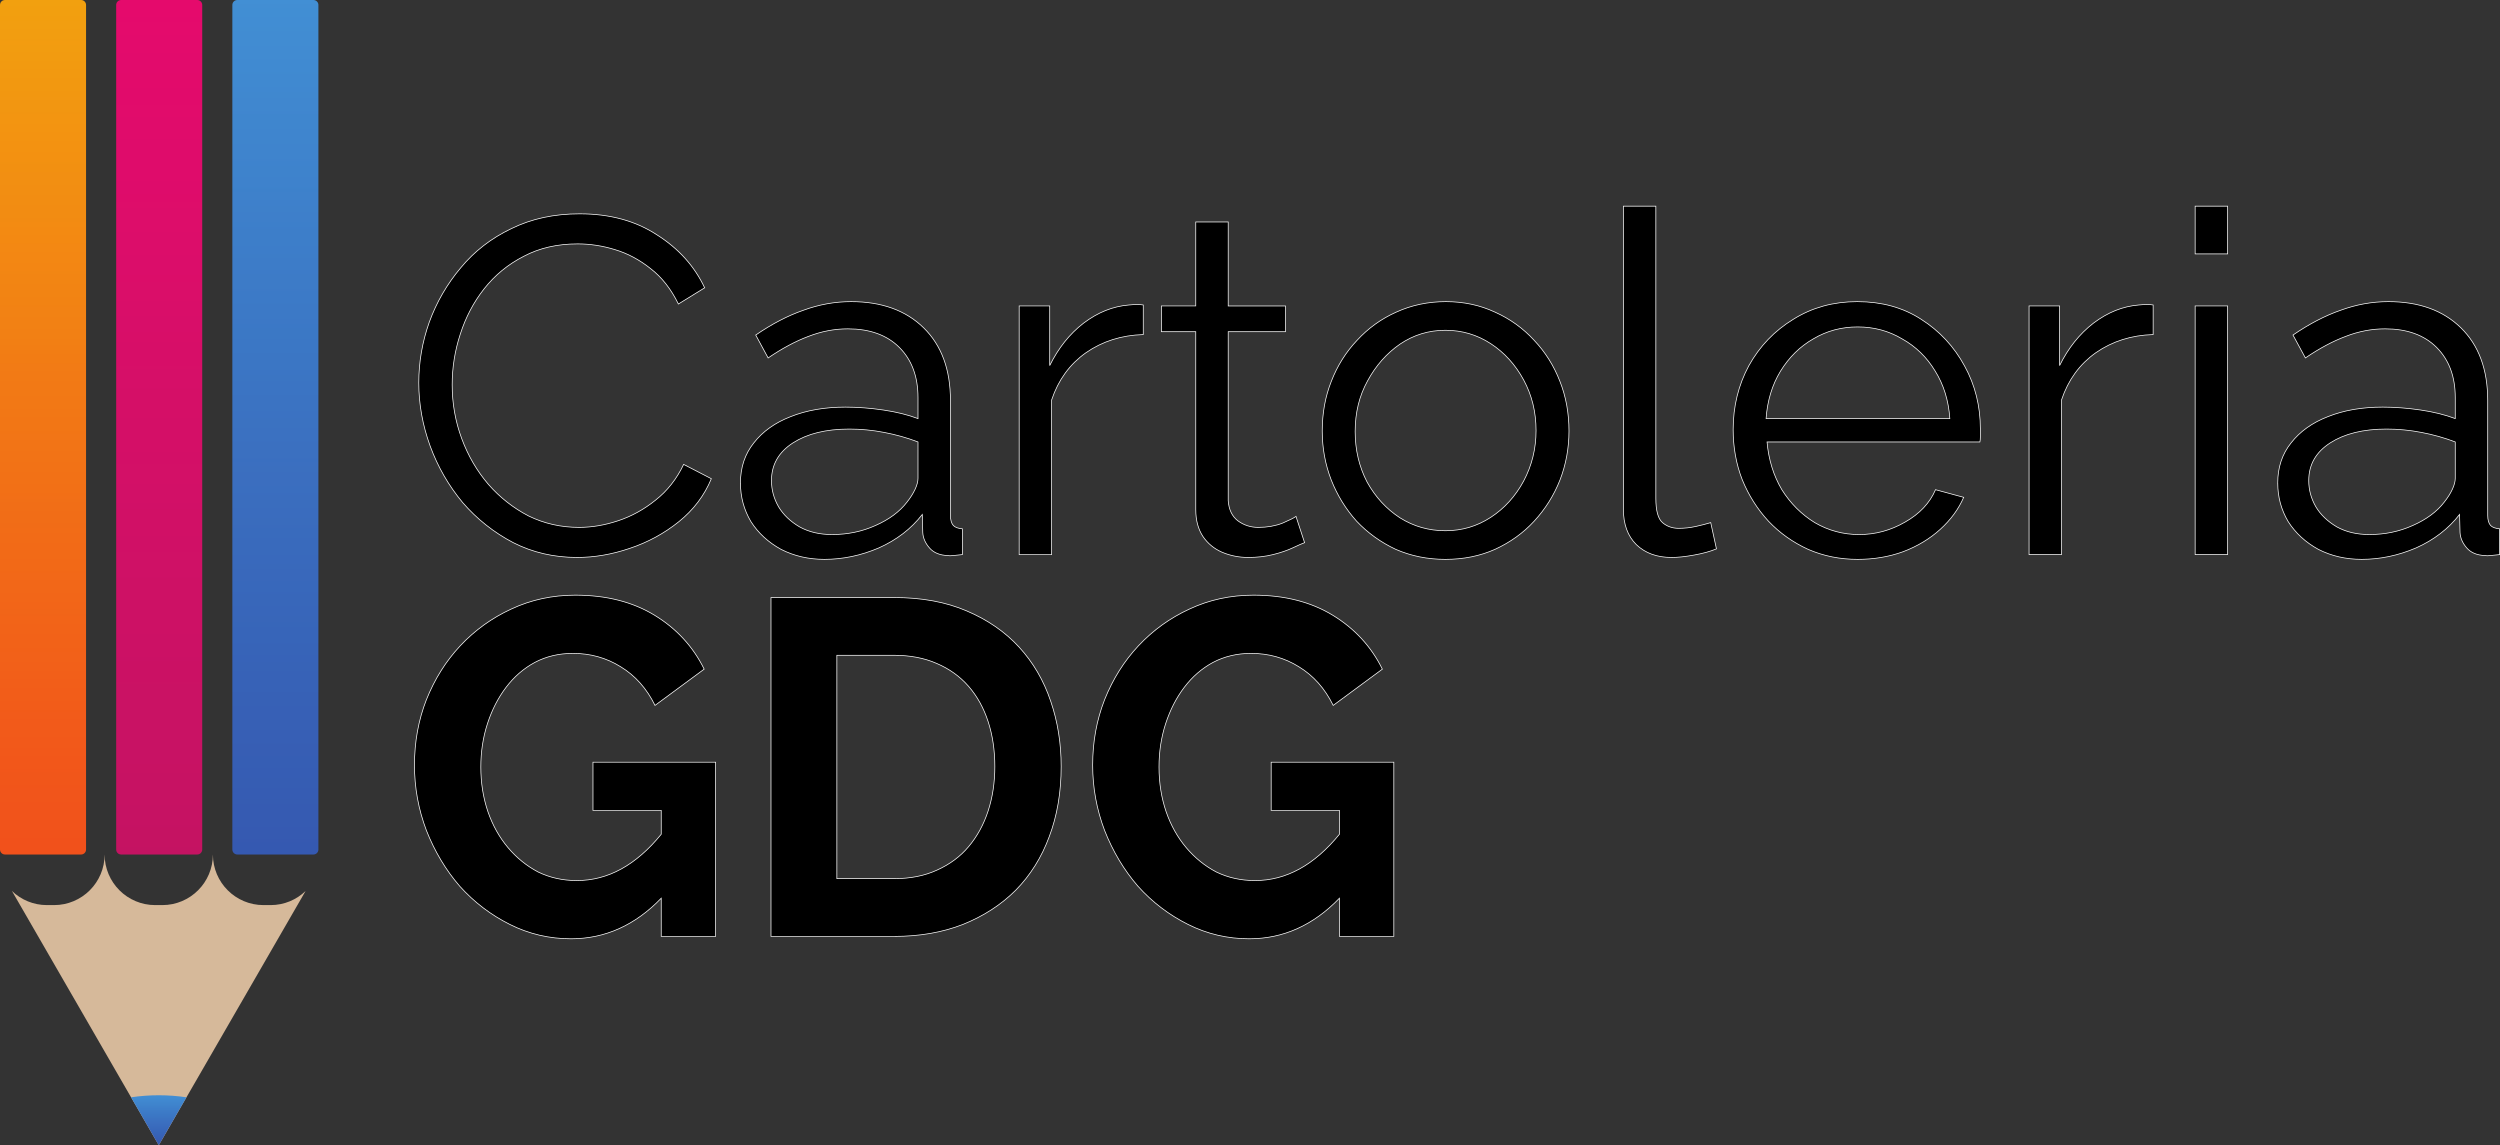 <?xml version="1.0" encoding="UTF-8" standalone="no"?>
<svg
   width="3492.129"
   height="1599.797"
   viewBox="0 0 3492.129 1599.797"
   version="1.1"
   id="svg451"
   sodipodi:docname="cartoleriagdg.svg"
   inkscape:version="1.4 (86a8ad7, 2024-10-11)"
   xmlns:inkscape="http://www.inkscape.org/namespaces/inkscape"
   xmlns:sodipodi="http://sodipodi.sourceforge.net/DTD/sodipodi-0.dtd"
   xmlns="http://www.w3.org/2000/svg"
   xmlns:svg="http://www.w3.org/2000/svg">
  <rect x="0" y="0" width="3492.129" height="1599.797" fill="#333333" stroke="none"/>
  <sodipodi:namedview
     id="namedview451"
     pagecolor="#ffffff"
     bordercolor="#000000"
     borderopacity="0.25"
     inkscape:showpageshadow="2"
     inkscape:pageopacity="0.0"
     inkscape:pagecheckerboard="0"
     inkscape:deskcolor="#d1d1d1"
     inkscape:zoom="0.1975"
     inkscape:cx="1936.7089"
     inkscape:cy="1402.5316"
     inkscape:window-width="1920"
     inkscape:window-height="992"
     inkscape:window-x="-8"
     inkscape:window-y="-8"
     inkscape:window-maximized="1"
     inkscape:current-layer="svg451" />
  <defs
     id="defs415">
    <clipPath
       id="clip-0">
      <path
         clip-rule="nonzero"
         d="m 1777,598 h 121 v 1194 h -121 z m 0,0"
         id="path1" />
    </clipPath>
    <clipPath
       id="clip-1">
      <path
         clip-rule="nonzero"
         d="m 1890.879,1791.641 h -106.309 c -3.84,0 -6.949,-3.109 -6.949,-6.949 V 604.961 c 0,-3.84 3.109,-6.949 6.949,-6.949 h 106.309 c 3.832,0 6.949,3.109 6.949,6.949 V 1784.691 c 0,3.84 -3.117,6.949 -6.949,6.949 z m 0,0"
         id="path2" />
    </clipPath>
    <clipPath
       id="clip-2">
      <path
         clip-rule="nonzero"
         d="m 1890.879,1791.641 h -106.309 c -3.84,0 -6.949,-3.109 -6.949,-6.949 V 604.961 c 0,-3.84 3.109,-6.949 6.949,-6.949 h 106.309 c 3.832,0 6.949,3.109 6.949,6.949 V 1784.691 c 0,3.84 -3.117,6.949 -6.949,6.949"
         id="path3" />
    </clipPath>
    <linearGradient
       id="linear-pattern-0"
       gradientUnits="userSpaceOnUse"
       x1="4.4400001e-16"
       y1="0"
       x2="1"
       y2="0"
       gradientTransform="matrix(0,-1193.63,1193.63,0,1837.72,1791.64)">
      <stop
         offset="0"
         stop-color="rgb(94.684%, 31.714%, 10.631%)"
         stop-opacity="1"
         id="stop3" />
      <stop
         offset="0.016"
         stop-color="rgb(94.698%, 31.876%, 10.603%)"
         stop-opacity="1"
         id="stop4" />
      <stop
         offset="0.023"
         stop-color="rgb(94.65%, 32.198%, 10.562%)"
         stop-opacity="1"
         id="stop5" />
      <stop
         offset="0.031"
         stop-color="rgb(94.528%, 32.518%, 10.535%)"
         stop-opacity="1"
         id="stop6" />
      <stop
         offset="0.039"
         stop-color="rgb(94.469%, 32.765%, 10.509%)"
         stop-opacity="1"
         id="stop7" />
      <stop
         offset="0.047"
         stop-color="rgb(94.476%, 32.933%, 10.481%)"
         stop-opacity="1"
         id="stop8" />
      <stop
         offset="0.062"
         stop-color="rgb(94.496%, 33.176%, 10.44%)"
         stop-opacity="1"
         id="stop9" />
      <stop
         offset="0.078"
         stop-color="rgb(94.522%, 33.499%, 10.387%)"
         stop-opacity="1"
         id="stop10" />
      <stop
         offset="0.094"
         stop-color="rgb(94.691%, 33.824%, 10.306%)"
         stop-opacity="1"
         id="stop11" />
      <stop
         offset="0.109"
         stop-color="rgb(94.875%, 34.149%, 10.223%)"
         stop-opacity="1"
         id="stop12" />
      <stop
         offset="0.117"
         stop-color="rgb(94.914%, 34.454%, 10.17%)"
         stop-opacity="1"
         id="stop13" />
      <stop
         offset="0.125"
         stop-color="rgb(94.94%, 34.761%, 10.118%)"
         stop-opacity="1"
         id="stop14" />
      <stop
         offset="0.133"
         stop-color="rgb(94.962%, 35.023%, 10.074%)"
         stop-opacity="1"
         id="stop15" />
      <stop
         offset="0.141"
         stop-color="rgb(94.977%, 35.207%, 10.043%)"
         stop-opacity="1"
         id="stop16" />
      <stop
         offset="0.156"
         stop-color="rgb(94.865%, 35.448%, 10.027%)"
         stop-opacity="1"
         id="stop17" />
      <stop
         offset="0.164"
         stop-color="rgb(94.734%, 35.741%, 10.007%)"
         stop-opacity="1"
         id="stop18" />
      <stop
         offset="0.172"
         stop-color="rgb(94.734%, 36.038%, 9.961%)"
         stop-opacity="1"
         id="stop19" />
      <stop
         offset="0.18"
         stop-color="rgb(94.756%, 36.31%, 9.915%)"
         stop-opacity="1"
         id="stop20" />
      <stop
         offset="0.188"
         stop-color="rgb(94.772%, 36.501%, 9.883%)"
         stop-opacity="1"
         id="stop21" />
      <stop
         offset="0.195"
         stop-color="rgb(94.789%, 36.711%, 9.848%)"
         stop-opacity="1"
         id="stop22" />
      <stop
         offset="0.203"
         stop-color="rgb(94.814%, 37.004%, 9.799%)"
         stop-opacity="1"
         id="stop23" />
      <stop
         offset="0.211"
         stop-color="rgb(94.841%, 37.328%, 9.746%)"
         stop-opacity="1"
         id="stop24" />
      <stop
         offset="0.219"
         stop-color="rgb(94.867%, 37.65%, 9.691%)"
         stop-opacity="1"
         id="stop25" />
      <stop
         offset="0.227"
         stop-color="rgb(94.89%, 37.929%, 9.645%)"
         stop-opacity="1"
         id="stop26" />
      <stop
         offset="0.234"
         stop-color="rgb(94.907%, 38.127%, 9.612%)"
         stop-opacity="1"
         id="stop27" />
      <stop
         offset="0.25"
         stop-color="rgb(94.926%, 38.37%, 9.57%)"
         stop-opacity="1"
         id="stop28" />
      <stop
         offset="0.258"
         stop-color="rgb(94.911%, 38.649%, 9.531%)"
         stop-opacity="1"
         id="stop29" />
      <stop
         offset="0.266"
         stop-color="rgb(94.818%, 38.928%, 9.506%)"
         stop-opacity="1"
         id="stop30" />
      <stop
         offset="0.273"
         stop-color="rgb(94.722%, 39.209%, 9.482%)"
         stop-opacity="1"
         id="stop31" />
      <stop
         offset="0.281"
         stop-color="rgb(94.696%, 39.412%, 9.457%)"
         stop-opacity="1"
         id="stop32" />
      <stop
         offset="0.289"
         stop-color="rgb(94.711%, 39.607%, 9.424%)"
         stop-opacity="1"
         id="stop33" />
      <stop
         offset="0.297"
         stop-color="rgb(94.734%, 39.885%, 9.378%)"
         stop-opacity="1"
         id="stop34" />
      <stop
         offset="0.305"
         stop-color="rgb(94.759%, 40.175%, 9.329%)"
         stop-opacity="1"
         id="stop35" />
      <stop
         offset="0.312"
         stop-color="rgb(94.775%, 40.385%, 9.294%)"
         stop-opacity="1"
         id="stop36" />
      <stop
         offset="0.32"
         stop-color="rgb(94.791%, 40.576%, 9.264%)"
         stop-opacity="1"
         id="stop37" />
      <stop
         offset="0.328"
         stop-color="rgb(94.814%, 40.848%, 9.218%)"
         stop-opacity="1"
         id="stop38" />
      <stop
         offset="0.336"
         stop-color="rgb(94.836%, 41.144%, 9.169%)"
         stop-opacity="1"
         id="stop39" />
      <stop
         offset="0.344"
         stop-color="rgb(94.855%, 41.359%, 9.132%)"
         stop-opacity="1"
         id="stop40" />
      <stop
         offset="0.359"
         stop-color="rgb(94.875%, 41.602%, 9.091%)"
         stop-opacity="1"
         id="stop41" />
      <stop
         offset="0.367"
         stop-color="rgb(94.875%, 41.862%, 9.053%)"
         stop-opacity="1"
         id="stop42" />
      <stop
         offset="0.375"
         stop-color="rgb(94.795%, 42.122%, 9.029%)"
         stop-opacity="1"
         id="stop43" />
      <stop
         offset="0.383"
         stop-color="rgb(94.681%, 42.416%, 9.007%)"
         stop-opacity="1"
         id="stop44" />
      <stop
         offset="0.391"
         stop-color="rgb(94.638%, 42.635%, 8.983%)"
         stop-opacity="1"
         id="stop45" />
      <stop
         offset="0.398"
         stop-color="rgb(94.652%, 42.813%, 8.954%)"
         stop-opacity="1"
         id="stop46" />
      <stop
         offset="0.406"
         stop-color="rgb(94.673%, 43.071%, 8.911%)"
         stop-opacity="1"
         id="stop47" />
      <stop
         offset="0.414"
         stop-color="rgb(94.699%, 43.393%, 8.858%)"
         stop-opacity="1"
         id="stop48" />
      <stop
         offset="0.422"
         stop-color="rgb(94.725%, 43.716%, 8.804%)"
         stop-opacity="1"
         id="stop49" />
      <stop
         offset="0.43"
         stop-color="rgb(94.749%, 44.026%, 8.752%)"
         stop-opacity="1"
         id="stop50" />
      <stop
         offset="0.438"
         stop-color="rgb(94.768%, 44.255%, 8.714%)"
         stop-opacity="1"
         id="stop51" />
      <stop
         offset="0.445"
         stop-color="rgb(94.781%, 44.426%, 8.685%)"
         stop-opacity="1"
         id="stop52" />
      <stop
         offset="0.453"
         stop-color="rgb(94.803%, 44.678%, 8.644%)"
         stop-opacity="1"
         id="stop53" />
      <stop
         offset="0.461"
         stop-color="rgb(94.827%, 44.994%, 8.592%)"
         stop-opacity="1"
         id="stop54" />
      <stop
         offset="0.469"
         stop-color="rgb(94.847%, 45.227%, 8.553%)"
         stop-opacity="1"
         id="stop55" />
      <stop
         offset="0.477"
         stop-color="rgb(94.859%, 45.393%, 8.525%)"
         stop-opacity="1"
         id="stop56" />
      <stop
         offset="0.484"
         stop-color="rgb(94.879%, 45.639%, 8.484%)"
         stop-opacity="1"
         id="stop57" />
      <stop
         offset="0.492"
         stop-color="rgb(94.905%, 45.959%, 8.432%)"
         stop-opacity="1"
         id="stop58" />
      <stop
         offset="0.5"
         stop-color="rgb(94.925%, 46.199%, 8.391%)"
         stop-opacity="1"
         id="stop59" />
      <stop
         offset="0.508"
         stop-color="rgb(94.937%, 46.361%, 8.365%)"
         stop-opacity="1"
         id="stop60" />
      <stop
         offset="0.516"
         stop-color="rgb(94.957%, 46.602%, 8.325%)"
         stop-opacity="1"
         id="stop61" />
      <stop
         offset="0.523"
         stop-color="rgb(94.983%, 46.922%, 8.272%)"
         stop-opacity="1"
         id="stop62" />
      <stop
         offset="0.531"
         stop-color="rgb(95.003%, 47.166%, 8.231%)"
         stop-opacity="1"
         id="stop63" />
      <stop
         offset="0.547"
         stop-color="rgb(95.023%, 47.412%, 8.191%)"
         stop-opacity="1"
         id="stop64" />
      <stop
         offset="0.555"
         stop-color="rgb(95.042%, 47.655%, 8.15%)"
         stop-opacity="1"
         id="stop65" />
      <stop
         offset="0.562"
         stop-color="rgb(95.061%, 47.887%, 8.112%)"
         stop-opacity="1"
         id="stop66" />
      <stop
         offset="0.57"
         stop-color="rgb(95.087%, 48.201%, 8.06%)"
         stop-opacity="1"
         id="stop67" />
      <stop
         offset="0.578"
         stop-color="rgb(95.042%, 48.517%, 8.022%)"
         stop-opacity="1"
         id="stop68" />
      <stop
         offset="0.586"
         stop-color="rgb(94.917%, 48.824%, 8.002%)"
         stop-opacity="1"
         id="stop69" />
      <stop
         offset="0.59"
         stop-color="rgb(94.853%, 49.203%, 7.959%)"
         stop-opacity="1"
         id="stop70" />
      <stop
         offset="0.594"
         stop-color="rgb(94.855%, 49.428%, 7.924%)"
         stop-opacity="1"
         id="stop71" />
      <stop
         offset="0.598"
         stop-color="rgb(94.875%, 49.669%, 7.884%)"
         stop-opacity="1"
         id="stop72" />
      <stop
         offset="0.602"
         stop-color="rgb(94.894%, 49.91%, 7.845%)"
         stop-opacity="1"
         id="stop73" />
      <stop
         offset="0.605"
         stop-color="rgb(94.908%, 50.089%, 7.816%)"
         stop-opacity="1"
         id="stop74" />
      <stop
         offset="0.609"
         stop-color="rgb(94.922%, 50.266%, 7.787%)"
         stop-opacity="1"
         id="stop75" />
      <stop
         offset="0.617"
         stop-color="rgb(94.934%, 50.427%, 7.759%)"
         stop-opacity="1"
         id="stop76" />
      <stop
         offset="0.625"
         stop-color="rgb(94.955%, 50.687%, 7.716%)"
         stop-opacity="1"
         id="stop77" />
      <stop
         offset="0.633"
         stop-color="rgb(94.969%, 50.867%, 7.687%)"
         stop-opacity="1"
         id="stop78" />
      <stop
         offset="0.641"
         stop-color="rgb(94.987%, 51.086%, 7.651%)"
         stop-opacity="1"
         id="stop79" />
      <stop
         offset="0.648"
         stop-color="rgb(95.01%, 51.387%, 7.6%)"
         stop-opacity="1"
         id="stop80" />
      <stop
         offset="0.656"
         stop-color="rgb(95.032%, 51.651%, 7.558%)"
         stop-opacity="1"
         id="stop81" />
      <stop
         offset="0.664"
         stop-color="rgb(95.047%, 51.836%, 7.527%)"
         stop-opacity="1"
         id="stop82" />
      <stop
         offset="0.672"
         stop-color="rgb(95.064%, 52.051%, 7.491%)"
         stop-opacity="1"
         id="stop83" />
      <stop
         offset="0.68"
         stop-color="rgb(95.087%, 52.345%, 7.442%)"
         stop-opacity="1"
         id="stop84" />
      <stop
         offset="0.688"
         stop-color="rgb(95.108%, 52.615%, 7.397%)"
         stop-opacity="1"
         id="stop85" />
      <stop
         offset="0.695"
         stop-color="rgb(95.123%, 52.806%, 7.367%)"
         stop-opacity="1"
         id="stop86" />
      <stop
         offset="0.703"
         stop-color="rgb(95.14%, 53.015%, 7.332%)"
         stop-opacity="1"
         id="stop87" />
      <stop
         offset="0.711"
         stop-color="rgb(95.163%, 53.305%, 7.285%)"
         stop-opacity="1"
         id="stop88" />
      <stop
         offset="0.719"
         stop-color="rgb(95.189%, 53.627%, 7.231%)"
         stop-opacity="1"
         id="stop89" />
      <stop
         offset="0.727"
         stop-color="rgb(95.215%, 53.949%, 7.178%)"
         stop-opacity="1"
         id="stop90" />
      <stop
         offset="0.734"
         stop-color="rgb(95.195%, 54.265%, 7.135%)"
         stop-opacity="1"
         id="stop91" />
      <stop
         offset="0.742"
         stop-color="rgb(95.093%, 54.57%, 7.112%)"
         stop-opacity="1"
         id="stop92" />
      <stop
         offset="0.75"
         stop-color="rgb(94.991%, 54.834%, 7.095%)"
         stop-opacity="1"
         id="stop93" />
      <stop
         offset="0.758"
         stop-color="rgb(94.965%, 55.029%, 7.072%)"
         stop-opacity="1"
         id="stop94" />
      <stop
         offset="0.766"
         stop-color="rgb(94.98%, 55.229%, 7.039%)"
         stop-opacity="1"
         id="stop95" />
      <stop
         offset="0.773"
         stop-color="rgb(95.001%, 55.507%, 6.995%)"
         stop-opacity="1"
         id="stop96" />
      <stop
         offset="0.781"
         stop-color="rgb(95.024%, 55.792%, 6.947%)"
         stop-opacity="1"
         id="stop97" />
      <stop
         offset="0.789"
         stop-color="rgb(95.039%, 55.997%, 6.914%)"
         stop-opacity="1"
         id="stop98" />
      <stop
         offset="0.797"
         stop-color="rgb(95.055%, 56.19%, 6.882%)"
         stop-opacity="1"
         id="stop99" />
      <stop
         offset="0.805"
         stop-color="rgb(95.076%, 56.464%, 6.836%)"
         stop-opacity="1"
         id="stop100" />
      <stop
         offset="0.812"
         stop-color="rgb(95.099%, 56.755%, 6.789%)"
         stop-opacity="1"
         id="stop101" />
      <stop
         offset="0.82"
         stop-color="rgb(95.116%, 56.966%, 6.754%)"
         stop-opacity="1"
         id="stop102" />
      <stop
         offset="0.828"
         stop-color="rgb(95.129%, 57.153%, 6.723%)"
         stop-opacity="1"
         id="stop103" />
      <stop
         offset="0.836"
         stop-color="rgb(95.151%, 57.422%, 6.679%)"
         stop-opacity="1"
         id="stop104" />
      <stop
         offset="0.844"
         stop-color="rgb(95.177%, 57.742%, 6.627%)"
         stop-opacity="1"
         id="stop105" />
      <stop
         offset="0.852"
         stop-color="rgb(95.201%, 58.064%, 6.573%)"
         stop-opacity="1"
         id="stop106" />
      <stop
         offset="0.859"
         stop-color="rgb(95.201%, 58.359%, 6.531%)"
         stop-opacity="1"
         id="stop107" />
      <stop
         offset="0.867"
         stop-color="rgb(95.11%, 58.56%, 6.522%)"
         stop-opacity="1"
         id="stop108" />
      <stop
         offset="0.875"
         stop-color="rgb(94.975%, 58.719%, 6.528%)"
         stop-opacity="1"
         id="stop109" />
      <stop
         offset="0.883"
         stop-color="rgb(94.931%, 58.971%, 6.5%)"
         stop-opacity="1"
         id="stop110" />
      <stop
         offset="0.891"
         stop-color="rgb(94.954%, 59.274%, 6.451%)"
         stop-opacity="1"
         id="stop111" />
      <stop
         offset="0.898"
         stop-color="rgb(94.972%, 59.497%, 6.415%)"
         stop-opacity="1"
         id="stop112" />
      <stop
         offset="0.906"
         stop-color="rgb(94.986%, 59.671%, 6.386%)"
         stop-opacity="1"
         id="stop113" />
      <stop
         offset="0.914"
         stop-color="rgb(95.004%, 59.927%, 6.345%)"
         stop-opacity="1"
         id="stop114" />
      <stop
         offset="0.922"
         stop-color="rgb(95.03%, 60.248%, 6.291%)"
         stop-opacity="1"
         id="stop115" />
      <stop
         offset="0.93"
         stop-color="rgb(95.055%, 60.568%, 6.239%)"
         stop-opacity="1"
         id="stop116" />
      <stop
         offset="0.938"
         stop-color="rgb(95.078%, 60.878%, 6.189%)"
         stop-opacity="1"
         id="stop117" />
      <stop
         offset="0.945"
         stop-color="rgb(95.096%, 61.108%, 6.151%)"
         stop-opacity="1"
         id="stop118" />
      <stop
         offset="0.953"
         stop-color="rgb(95.1%, 61.275%, 6.125%)"
         stop-opacity="1"
         id="stop119" />
      <stop
         offset="0.961"
         stop-color="rgb(95.026%, 61.508%, 6.108%)"
         stop-opacity="1"
         id="stop120" />
      <stop
         offset="0.969"
         stop-color="rgb(94.885%, 61.797%, 6.099%)"
         stop-opacity="1"
         id="stop121" />
      <stop
         offset="0.977"
         stop-color="rgb(94.821%, 62.018%, 6.081%)"
         stop-opacity="1"
         id="stop122" />
      <stop
         offset="0.984"
         stop-color="rgb(94.833%, 62.18%, 6.055%)"
         stop-opacity="1"
         id="stop123" />
      <stop
         offset="0.992"
         stop-color="rgb(94.852%, 62.422%, 6.015%)"
         stop-opacity="1"
         id="stop124" />
      <stop
         offset="1"
         stop-color="rgb(94.876%, 62.743%, 5.963%)"
         stop-opacity="1"
         id="stop125" />
    </linearGradient>
    <clipPath
       id="clip-3">
      <path
         clip-rule="nonzero"
         d="m 1939,598 h 122 v 1194 h -122 z m 0,0"
         id="path125" />
    </clipPath>
    <clipPath
       id="clip-4">
      <path
         clip-rule="nonzero"
         d="m 2053.148,1791.641 h -106.297 c -3.84,0 -6.953,-3.109 -6.953,-6.949 V 604.961 c 0,-3.84 3.113,-6.949 6.953,-6.949 h 106.297 c 3.84,0 6.953,3.109 6.953,6.949 V 1784.691 c 0,3.84 -3.113,6.949 -6.953,6.949 z m 0,0"
         id="path126" />
    </clipPath>
    <clipPath
       id="clip-5">
      <path
         clip-rule="nonzero"
         d="m 2053.148,1791.641 h -106.297 c -3.84,0 -6.953,-3.109 -6.953,-6.949 V 604.961 c 0,-3.84 3.113,-6.949 6.953,-6.949 h 106.297 c 3.84,0 6.953,3.109 6.953,6.949 V 1784.691 c 0,3.84 -3.113,6.949 -6.953,6.949"
         id="path127" />
    </clipPath>
    <linearGradient
       id="linear-pattern-1"
       gradientUnits="userSpaceOnUse"
       x1="4.4400001e-16"
       y1="0"
       x2="1"
       y2="0"
       gradientTransform="matrix(0,-1193.63,1193.63,0,2000,1791.64)">
      <stop
         offset="0"
         stop-color="rgb(76.997%, 7.343%, 38.585%)"
         stop-opacity="1"
         id="stop127" />
      <stop
         offset="0.016"
         stop-color="rgb(77.136%, 7.312%, 38.576%)"
         stop-opacity="1"
         id="stop128" />
      <stop
         offset="0.031"
         stop-color="rgb(77.414%, 7.236%, 38.631%)"
         stop-opacity="1"
         id="stop129" />
      <stop
         offset="0.047"
         stop-color="rgb(77.682%, 7.202%, 38.773%)"
         stop-opacity="1"
         id="stop130" />
      <stop
         offset="0.062"
         stop-color="rgb(77.953%, 7.187%, 38.843%)"
         stop-opacity="1"
         id="stop131" />
      <stop
         offset="0.078"
         stop-color="rgb(78.099%, 7.141%, 38.908%)"
         stop-opacity="1"
         id="stop132" />
      <stop
         offset="0.094"
         stop-color="rgb(78.236%, 7.094%, 38.976%)"
         stop-opacity="1"
         id="stop133" />
      <stop
         offset="0.125"
         stop-color="rgb(78.493%, 7.059%, 39.108%)"
         stop-opacity="1"
         id="stop134" />
      <stop
         offset="0.141"
         stop-color="rgb(78.761%, 7.025%, 39.253%)"
         stop-opacity="1"
         id="stop135" />
      <stop
         offset="0.156"
         stop-color="rgb(78.92%, 6.995%, 39.264%)"
         stop-opacity="1"
         id="stop136" />
      <stop
         offset="0.172"
         stop-color="rgb(79.059%, 6.964%, 39.255%)"
         stop-opacity="1"
         id="stop137" />
      <stop
         offset="0.188"
         stop-color="rgb(79.315%, 6.894%, 39.302%)"
         stop-opacity="1"
         id="stop138" />
      <stop
         offset="0.219"
         stop-color="rgb(79.593%, 6.818%, 39.36%)"
         stop-opacity="1"
         id="stop139" />
      <stop
         offset="0.234"
         stop-color="rgb(79.865%, 6.773%, 39.484%)"
         stop-opacity="1"
         id="stop140" />
      <stop
         offset="0.25"
         stop-color="rgb(80.136%, 6.738%, 39.63%)"
         stop-opacity="1"
         id="stop141" />
      <stop
         offset="0.281"
         stop-color="rgb(80.414%, 6.685%, 39.651%)"
         stop-opacity="1"
         id="stop142" />
      <stop
         offset="0.297"
         stop-color="rgb(80.591%, 6.633%, 39.694%)"
         stop-opacity="1"
         id="stop143" />
      <stop
         offset="0.312"
         stop-color="rgb(80.728%, 6.586%, 39.763%)"
         stop-opacity="1"
         id="stop144" />
      <stop
         offset="0.328"
         stop-color="rgb(81.059%, 6.537%, 39.824%)"
         stop-opacity="1"
         id="stop145" />
      <stop
         offset="0.344"
         stop-color="rgb(81.383%, 6.497%, 39.943%)"
         stop-opacity="1"
         id="stop146" />
      <stop
         offset="0.359"
         stop-color="rgb(81.566%, 6.453%, 40.038%)"
         stop-opacity="1"
         id="stop147" />
      <stop
         offset="0.375"
         stop-color="rgb(81.798%, 6.384%, 40.099%)"
         stop-opacity="1"
         id="stop148" />
      <stop
         offset="0.406"
         stop-color="rgb(82.076%, 6.293%, 40.205%)"
         stop-opacity="1"
         id="stop149" />
      <stop
         offset="0.422"
         stop-color="rgb(82.355%, 6.207%, 40.295%)"
         stop-opacity="1"
         id="stop150" />
      <stop
         offset="0.438"
         stop-color="rgb(82.635%, 6.126%, 40.353%)"
         stop-opacity="1"
         id="stop151" />
      <stop
         offset="0.469"
         stop-color="rgb(82.915%, 6.047%, 40.414%)"
         stop-opacity="1"
         id="stop152" />
      <stop
         offset="0.484"
         stop-color="rgb(83.119%, 5.984%, 40.477%)"
         stop-opacity="1"
         id="stop153" />
      <stop
         offset="0.5"
         stop-color="rgb(83.258%, 5.934%, 40.546%)"
         stop-opacity="1"
         id="stop154" />
      <stop
         offset="0.531"
         stop-color="rgb(83.469%, 5.879%, 40.572%)"
         stop-opacity="1"
         id="stop155" />
      <stop
         offset="0.547"
         stop-color="rgb(83.748%, 5.809%, 40.59%)"
         stop-opacity="1"
         id="stop156" />
      <stop
         offset="0.562"
         stop-color="rgb(84.03%, 5.728%, 40.651%)"
         stop-opacity="1"
         id="stop157" />
      <stop
         offset="0.578"
         stop-color="rgb(84.25%, 5.663%, 40.714%)"
         stop-opacity="1"
         id="stop158" />
      <stop
         offset="0.594"
         stop-color="rgb(84.447%, 5.609%, 40.849%)"
         stop-opacity="1"
         id="stop159" />
      <stop
         offset="0.625"
         stop-color="rgb(84.784%, 5.537%, 41.071%)"
         stop-opacity="1"
         id="stop160" />
      <stop
         offset="0.641"
         stop-color="rgb(85.147%, 5.452%, 41.226%)"
         stop-opacity="1"
         id="stop161" />
      <stop
         offset="0.656"
         stop-color="rgb(85.429%, 5.37%, 41.286%)"
         stop-opacity="1"
         id="stop162" />
      <stop
         offset="0.672"
         stop-color="rgb(85.713%, 5.289%, 41.347%)"
         stop-opacity="1"
         id="stop163" />
      <stop
         offset="0.688"
         stop-color="rgb(85.95%, 5.217%, 41.409%)"
         stop-opacity="1"
         id="stop164" />
      <stop
         offset="0.703"
         stop-color="rgb(86.089%, 5.165%, 41.481%)"
         stop-opacity="1"
         id="stop165" />
      <stop
         offset="0.719"
         stop-color="rgb(86.273%, 5.106%, 41.545%)"
         stop-opacity="1"
         id="stop166" />
      <stop
         offset="0.734"
         stop-color="rgb(86.555%, 5.023%, 41.608%)"
         stop-opacity="1"
         id="stop167" />
      <stop
         offset="0.75"
         stop-color="rgb(86.801%, 4.95%, 41.67%)"
         stop-opacity="1"
         id="stop168" />
      <stop
         offset="0.766"
         stop-color="rgb(86.94%, 4.898%, 41.74%)"
         stop-opacity="1"
         id="stop169" />
      <stop
         offset="0.781"
         stop-color="rgb(87.115%, 4.845%, 41.789%)"
         stop-opacity="1"
         id="stop170" />
      <stop
         offset="0.797"
         stop-color="rgb(87.37%, 4.784%, 41.791%)"
         stop-opacity="1"
         id="stop171" />
      <stop
         offset="0.812"
         stop-color="rgb(87.509%, 4.733%, 41.862%)"
         stop-opacity="1"
         id="stop172" />
      <stop
         offset="0.844"
         stop-color="rgb(87.675%, 4.677%, 41.928%)"
         stop-opacity="1"
         id="stop173" />
      <stop
         offset="0.859"
         stop-color="rgb(87.956%, 4.593%, 41.991%)"
         stop-opacity="1"
         id="stop174" />
      <stop
         offset="0.875"
         stop-color="rgb(88.22%, 4.518%, 42.043%)"
         stop-opacity="1"
         id="stop175" />
      <stop
         offset="0.891"
         stop-color="rgb(88.361%, 4.485%, 42.043%)"
         stop-opacity="1"
         id="stop176" />
      <stop
         offset="0.906"
         stop-color="rgb(88.503%, 4.431%, 42.114%)"
         stop-opacity="1"
         id="stop177" />
      <stop
         offset="0.922"
         stop-color="rgb(88.643%, 4.381%, 42.183%)"
         stop-opacity="1"
         id="stop178" />
      <stop
         offset="0.938"
         stop-color="rgb(88.795%, 4.326%, 42.253%)"
         stop-opacity="1"
         id="stop179" />
      <stop
         offset="0.953"
         stop-color="rgb(89.079%, 4.242%, 42.314%)"
         stop-opacity="1"
         id="stop180" />
      <stop
         offset="0.969"
         stop-color="rgb(89.362%, 4.158%, 42.378%)"
         stop-opacity="1"
         id="stop181" />
      <stop
         offset="0.984"
         stop-color="rgb(89.642%, 4.076%, 42.438%)"
         stop-opacity="1"
         id="stop182" />
      <stop
         offset="1"
         stop-color="rgb(89.781%, 4.024%, 42.511%)"
         stop-opacity="1"
         id="stop183" />
    </linearGradient>
    <clipPath
       id="clip-6">
      <path
         clip-rule="nonzero"
         d="m 2102,598 h 121 v 1194 h -121 z m 0,0"
         id="path183" />
    </clipPath>
    <clipPath
       id="clip-7">
      <path
         clip-rule="nonzero"
         d="m 2215.43,1791.641 h -106.309 c -3.832,0 -6.949,-3.109 -6.949,-6.949 V 604.961 c 0,-3.84 3.117,-6.949 6.949,-6.949 h 106.309 c 3.84,0 6.949,3.109 6.949,6.949 V 1784.691 c 0,3.84 -3.109,6.949 -6.949,6.949 z m 0,0"
         id="path184" />
    </clipPath>
    <clipPath
       id="clip-8">
      <path
         clip-rule="nonzero"
         d="m 2215.43,1791.641 h -106.309 c -3.832,0 -6.949,-3.109 -6.949,-6.949 V 604.961 c 0,-3.84 3.117,-6.949 6.949,-6.949 h 106.309 c 3.84,0 6.949,3.109 6.949,6.949 V 1784.691 c 0,3.84 -3.109,6.949 -6.949,6.949"
         id="path185" />
    </clipPath>
    <linearGradient
       id="linear-pattern-2"
       gradientUnits="userSpaceOnUse"
       x1="4.4400001e-16"
       y1="0"
       x2="1"
       y2="0"
       gradientTransform="matrix(0,-1193.63,1193.63,0,2162.28,1791.64)">
      <stop
         offset="0"
         stop-color="rgb(20.876%, 34.993%, 69.319%)"
         stop-opacity="1"
         id="stop185" />
      <stop
         offset="0.016"
         stop-color="rgb(21.007%, 35.094%, 69.392%)"
         stop-opacity="1"
         id="stop186" />
      <stop
         offset="0.023"
         stop-color="rgb(21.111%, 35.297%, 69.536%)"
         stop-opacity="1"
         id="stop187" />
      <stop
         offset="0.031"
         stop-color="rgb(21.054%, 35.504%, 69.679%)"
         stop-opacity="1"
         id="stop188" />
      <stop
         offset="0.039"
         stop-color="rgb(21.01%, 35.664%, 69.789%)"
         stop-opacity="1"
         id="stop189" />
      <stop
         offset="0.047"
         stop-color="rgb(20.979%, 35.773%, 69.864%)"
         stop-opacity="1"
         id="stop190" />
      <stop
         offset="0.062"
         stop-color="rgb(21.089%, 35.927%, 69.974%)"
         stop-opacity="1"
         id="stop191" />
      <stop
         offset="0.07"
         stop-color="rgb(21.196%, 36.128%, 70.116%)"
         stop-opacity="1"
         id="stop192" />
      <stop
         offset="0.078"
         stop-color="rgb(21.149%, 36.331%, 70.256%)"
         stop-opacity="1"
         id="stop193" />
      <stop
         offset="0.086"
         stop-color="rgb(21.17%, 36.496%, 70.37%)"
         stop-opacity="1"
         id="stop194" />
      <stop
         offset="0.094"
         stop-color="rgb(21.289%, 36.609%, 70.45%)"
         stop-opacity="1"
         id="stop195" />
      <stop
         offset="0.109"
         stop-color="rgb(21.341%, 36.766%, 70.56%)"
         stop-opacity="1"
         id="stop196" />
      <stop
         offset="0.125"
         stop-color="rgb(21.442%, 36.977%, 70.706%)"
         stop-opacity="1"
         id="stop197" />
      <stop
         offset="0.133"
         stop-color="rgb(21.552%, 37.175%, 70.844%)"
         stop-opacity="1"
         id="stop198" />
      <stop
         offset="0.141"
         stop-color="rgb(21.518%, 37.373%, 70.979%)"
         stop-opacity="1"
         id="stop199" />
      <stop
         offset="0.148"
         stop-color="rgb(21.529%, 37.546%, 71.098%)"
         stop-opacity="1"
         id="stop200" />
      <stop
         offset="0.156"
         stop-color="rgb(21.635%, 37.668%, 71.182%)"
         stop-opacity="1"
         id="stop201" />
      <stop
         offset="0.172"
         stop-color="rgb(21.7%, 37.828%, 71.292%)"
         stop-opacity="1"
         id="stop202" />
      <stop
         offset="0.18"
         stop-color="rgb(21.674%, 38.022%, 71.425%)"
         stop-opacity="1"
         id="stop203" />
      <stop
         offset="0.188"
         stop-color="rgb(21.62%, 38.217%, 71.558%)"
         stop-opacity="1"
         id="stop204" />
      <stop
         offset="0.195"
         stop-color="rgb(21.573%, 38.396%, 71.68%)"
         stop-opacity="1"
         id="stop205" />
      <stop
         offset="0.203"
         stop-color="rgb(21.538%, 38.522%, 71.767%)"
         stop-opacity="1"
         id="stop206" />
      <stop
         offset="0.219"
         stop-color="rgb(21.625%, 38.684%, 71.877%)"
         stop-opacity="1"
         id="stop207" />
      <stop
         offset="0.227"
         stop-color="rgb(21.741%, 38.875%, 72.008%)"
         stop-opacity="1"
         id="stop208" />
      <stop
         offset="0.234"
         stop-color="rgb(21.725%, 39.066%, 72.137%)"
         stop-opacity="1"
         id="stop209" />
      <stop
         offset="0.242"
         stop-color="rgb(21.669%, 39.279%, 72.282%)"
         stop-opacity="1"
         id="stop210" />
      <stop
         offset="0.25"
         stop-color="rgb(21.613%, 39.493%, 72.427%)"
         stop-opacity="1"
         id="stop211" />
      <stop
         offset="0.258"
         stop-color="rgb(21.602%, 39.68%, 72.556%)"
         stop-opacity="1"
         id="stop212" />
      <stop
         offset="0.266"
         stop-color="rgb(21.689%, 39.818%, 72.649%)"
         stop-opacity="1"
         id="stop213" />
      <stop
         offset="0.281"
         stop-color="rgb(21.893%, 39.986%, 72.762%)"
         stop-opacity="1"
         id="stop214" />
      <stop
         offset="0.289"
         stop-color="rgb(22.058%, 40.175%, 72.888%)"
         stop-opacity="1"
         id="stop215" />
      <stop
         offset="0.297"
         stop-color="rgb(22.057%, 40.359%, 73.013%)"
         stop-opacity="1"
         id="stop216" />
      <stop
         offset="0.305"
         stop-color="rgb(22.038%, 40.555%, 73.145%)"
         stop-opacity="1"
         id="stop217" />
      <stop
         offset="0.312"
         stop-color="rgb(22.116%, 40.7%, 73.242%)"
         stop-opacity="1"
         id="stop218" />
      <stop
         offset="0.328"
         stop-color="rgb(22.211%, 40.866%, 73.354%)"
         stop-opacity="1"
         id="stop219" />
      <stop
         offset="0.336"
         stop-color="rgb(22.244%, 41.048%, 73.476%)"
         stop-opacity="1"
         id="stop220" />
      <stop
         offset="0.344"
         stop-color="rgb(22.307%, 41.232%, 73.599%)"
         stop-opacity="1"
         id="stop221" />
      <stop
         offset="0.352"
         stop-color="rgb(22.397%, 41.438%, 73.735%)"
         stop-opacity="1"
         id="stop222" />
      <stop
         offset="0.359"
         stop-color="rgb(22.418%, 41.588%, 73.836%)"
         stop-opacity="1"
         id="stop223" />
      <stop
         offset="0.367"
         stop-color="rgb(22.409%, 41.71%, 73.918%)"
         stop-opacity="1"
         id="stop224" />
      <stop
         offset="0.375"
         stop-color="rgb(22.469%, 41.893%, 74.039%)"
         stop-opacity="1"
         id="stop225" />
      <stop
         offset="0.383"
         stop-color="rgb(22.563%, 42.104%, 74.179%)"
         stop-opacity="1"
         id="stop226" />
      <stop
         offset="0.391"
         stop-color="rgb(22.589%, 42.258%, 74.281%)"
         stop-opacity="1"
         id="stop227" />
      <stop
         offset="0.398"
         stop-color="rgb(22.575%, 42.378%, 74.361%)"
         stop-opacity="1"
         id="stop228" />
      <stop
         offset="0.406"
         stop-color="rgb(22.632%, 42.557%, 74.48%)"
         stop-opacity="1"
         id="stop229" />
      <stop
         offset="0.414"
         stop-color="rgb(22.746%, 42.775%, 74.623%)"
         stop-opacity="1"
         id="stop230" />
      <stop
         offset="0.422"
         stop-color="rgb(22.874%, 42.938%, 74.73%)"
         stop-opacity="1"
         id="stop231" />
      <stop
         offset="0.438"
         stop-color="rgb(22.99%, 43.112%, 74.843%)"
         stop-opacity="1"
         id="stop232" />
      <stop
         offset="0.445"
         stop-color="rgb(23.019%, 43.286%, 74.957%)"
         stop-opacity="1"
         id="stop233" />
      <stop
         offset="0.453"
         stop-color="rgb(22.977%, 43.456%, 75.07%)"
         stop-opacity="1"
         id="stop234" />
      <stop
         offset="0.461"
         stop-color="rgb(22.931%, 43.671%, 75.214%)"
         stop-opacity="1"
         id="stop235" />
      <stop
         offset="0.469"
         stop-color="rgb(22.981%, 43.837%, 75.322%)"
         stop-opacity="1"
         id="stop236" />
      <stop
         offset="0.477"
         stop-color="rgb(23.119%, 43.961%, 75.401%)"
         stop-opacity="1"
         id="stop237" />
      <stop
         offset="0.484"
         stop-color="rgb(23.157%, 44.133%, 75.514%)"
         stop-opacity="1"
         id="stop238" />
      <stop
         offset="0.492"
         stop-color="rgb(23.103%, 44.351%, 75.659%)"
         stop-opacity="1"
         id="stop239" />
      <stop
         offset="0.5"
         stop-color="rgb(23.062%, 44.516%, 75.769%)"
         stop-opacity="1"
         id="stop240" />
      <stop
         offset="0.508"
         stop-color="rgb(23.036%, 44.626%, 75.841%)"
         stop-opacity="1"
         id="stop241" />
      <stop
         offset="0.516"
         stop-color="rgb(22.997%, 44.789%, 75.951%)"
         stop-opacity="1"
         id="stop242" />
      <stop
         offset="0.523"
         stop-color="rgb(22.942%, 45.007%, 76.096%)"
         stop-opacity="1"
         id="stop243" />
      <stop
         offset="0.531"
         stop-color="rgb(22.981%, 45.181%, 76.208%)"
         stop-opacity="1"
         id="stop244" />
      <stop
         offset="0.539"
         stop-color="rgb(23.12%, 45.308%, 76.288%)"
         stop-opacity="1"
         id="stop245" />
      <stop
         offset="0.547"
         stop-color="rgb(23.172%, 45.476%, 76.398%)"
         stop-opacity="1"
         id="stop246" />
      <stop
         offset="0.555"
         stop-color="rgb(23.126%, 45.692%, 76.541%)"
         stop-opacity="1"
         id="stop247" />
      <stop
         offset="0.562"
         stop-color="rgb(23.148%, 45.92%, 76.689%)"
         stop-opacity="1"
         id="stop248" />
      <stop
         offset="0.57"
         stop-color="rgb(23.254%, 46.155%, 76.839%)"
         stop-opacity="1"
         id="stop249" />
      <stop
         offset="0.578"
         stop-color="rgb(23.309%, 46.336%, 76.956%)"
         stop-opacity="1"
         id="stop250" />
      <stop
         offset="0.586"
         stop-color="rgb(23.294%, 46.455%, 77.036%)"
         stop-opacity="1"
         id="stop251" />
      <stop
         offset="0.594"
         stop-color="rgb(23.256%, 46.613%, 77.139%)"
         stop-opacity="1"
         id="stop252" />
      <stop
         offset="0.602"
         stop-color="rgb(23.206%, 46.825%, 77.28%)"
         stop-opacity="1"
         id="stop253" />
      <stop
         offset="0.609"
         stop-color="rgb(23.23%, 47.008%, 77.397%)"
         stop-opacity="1"
         id="stop254" />
      <stop
         offset="0.625"
         stop-color="rgb(23.361%, 47.202%, 77.519%)"
         stop-opacity="1"
         id="stop255" />
      <stop
         offset="0.633"
         stop-color="rgb(23.427%, 47.379%, 77.632%)"
         stop-opacity="1"
         id="stop256" />
      <stop
         offset="0.641"
         stop-color="rgb(23.454%, 47.537%, 77.734%)"
         stop-opacity="1"
         id="stop257" />
      <stop
         offset="0.648"
         stop-color="rgb(23.553%, 47.76%, 77.875%)"
         stop-opacity="1"
         id="stop258" />
      <stop
         offset="0.656"
         stop-color="rgb(23.68%, 47.96%, 78.001%)"
         stop-opacity="1"
         id="stop259" />
      <stop
         offset="0.672"
         stop-color="rgb(23.839%, 48.166%, 78.128%)"
         stop-opacity="1"
         id="stop260" />
      <stop
         offset="0.68"
         stop-color="rgb(23.914%, 48.346%, 78.241%)"
         stop-opacity="1"
         id="stop261" />
      <stop
         offset="0.688"
         stop-color="rgb(23.878%, 48.494%, 78.337%)"
         stop-opacity="1"
         id="stop262" />
      <stop
         offset="0.695"
         stop-color="rgb(23.831%, 48.697%, 78.471%)"
         stop-opacity="1"
         id="stop263" />
      <stop
         offset="0.703"
         stop-color="rgb(23.831%, 48.926%, 78.619%)"
         stop-opacity="1"
         id="stop264" />
      <stop
         offset="0.711"
         stop-color="rgb(23.917%, 49.165%, 78.77%)"
         stop-opacity="1"
         id="stop265" />
      <stop
         offset="0.719"
         stop-color="rgb(23.997%, 49.371%, 78.9%)"
         stop-opacity="1"
         id="stop266" />
      <stop
         offset="0.734"
         stop-color="rgb(24.036%, 49.574%, 79.028%)"
         stop-opacity="1"
         id="stop267" />
      <stop
         offset="0.742"
         stop-color="rgb(24.13%, 49.759%, 79.143%)"
         stop-opacity="1"
         id="stop268" />
      <stop
         offset="0.75"
         stop-color="rgb(24.226%, 49.916%, 79.239%)"
         stop-opacity="1"
         id="stop269" />
      <stop
         offset="0.758"
         stop-color="rgb(24.225%, 50.119%, 79.369%)"
         stop-opacity="1"
         id="stop270" />
      <stop
         offset="0.766"
         stop-color="rgb(24.173%, 50.343%, 79.517%)"
         stop-opacity="1"
         id="stop271" />
      <stop
         offset="0.773"
         stop-color="rgb(24.123%, 50.569%, 79.663%)"
         stop-opacity="1"
         id="stop272" />
      <stop
         offset="0.781"
         stop-color="rgb(24.11%, 50.8%, 79.811%)"
         stop-opacity="1"
         id="stop273" />
      <stop
         offset="0.789"
         stop-color="rgb(24.184%, 51.041%, 79.962%)"
         stop-opacity="1"
         id="stop274" />
      <stop
         offset="0.797"
         stop-color="rgb(24.313%, 51.265%, 80.099%)"
         stop-opacity="1"
         id="stop275" />
      <stop
         offset="0.812"
         stop-color="rgb(24.495%, 51.5%, 80.24%)"
         stop-opacity="1"
         id="stop276" />
      <stop
         offset="0.82"
         stop-color="rgb(24.599%, 51.689%, 80.354%)"
         stop-opacity="1"
         id="stop277" />
      <stop
         offset="0.828"
         stop-color="rgb(24.599%, 51.825%, 80.441%)"
         stop-opacity="1"
         id="stop278" />
      <stop
         offset="0.836"
         stop-color="rgb(24.673%, 52.032%, 80.569%)"
         stop-opacity="1"
         id="stop279" />
      <stop
         offset="0.844"
         stop-color="rgb(24.776%, 52.263%, 80.71%)"
         stop-opacity="1"
         id="stop280" />
      <stop
         offset="0.859"
         stop-color="rgb(24.814%, 52.484%, 80.849%)"
         stop-opacity="1"
         id="stop281" />
      <stop
         offset="0.867"
         stop-color="rgb(24.889%, 52.67%, 80.963%)"
         stop-opacity="1"
         id="stop282" />
      <stop
         offset="0.875"
         stop-color="rgb(25.014%, 52.821%, 81.052%)"
         stop-opacity="1"
         id="stop283" />
      <stop
         offset="0.883"
         stop-color="rgb(25.038%, 53.017%, 81.174%)"
         stop-opacity="1"
         id="stop284" />
      <stop
         offset="0.891"
         stop-color="rgb(25.009%, 53.249%, 81.322%)"
         stop-opacity="1"
         id="stop285" />
      <stop
         offset="0.898"
         stop-color="rgb(25.066%, 53.493%, 81.474%)"
         stop-opacity="1"
         id="stop286" />
      <stop
         offset="0.906"
         stop-color="rgb(25.179%, 53.735%, 81.621%)"
         stop-opacity="1"
         id="stop287" />
      <stop
         offset="0.914"
         stop-color="rgb(25.215%, 53.908%, 81.726%)"
         stop-opacity="1"
         id="stop288" />
      <stop
         offset="0.922"
         stop-color="rgb(25.203%, 54.033%, 81.807%)"
         stop-opacity="1"
         id="stop289" />
      <stop
         offset="0.93"
         stop-color="rgb(25.266%, 54.23%, 81.927%)"
         stop-opacity="1"
         id="stop290" />
      <stop
         offset="0.938"
         stop-color="rgb(25.383%, 54.478%, 82.076%)"
         stop-opacity="1"
         id="stop291" />
      <stop
         offset="0.945"
         stop-color="rgb(25.424%, 54.655%, 82.185%)"
         stop-opacity="1"
         id="stop292" />
      <stop
         offset="0.953"
         stop-color="rgb(25.407%, 54.778%, 82.263%)"
         stop-opacity="1"
         id="stop293" />
      <stop
         offset="0.961"
         stop-color="rgb(25.467%, 54.971%, 82.381%)"
         stop-opacity="1"
         id="stop294" />
      <stop
         offset="0.969"
         stop-color="rgb(25.591%, 55.226%, 82.533%)"
         stop-opacity="1"
         id="stop295" />
      <stop
         offset="0.977"
         stop-color="rgb(25.638%, 55.409%, 82.645%)"
         stop-opacity="1"
         id="stop296" />
      <stop
         offset="0.984"
         stop-color="rgb(25.616%, 55.527%, 82.719%)"
         stop-opacity="1"
         id="stop297" />
      <stop
         offset="0.992"
         stop-color="rgb(25.67%, 55.717%, 82.835%)"
         stop-opacity="1"
         id="stop298" />
      <stop
         offset="1"
         stop-color="rgb(25.8%, 55.978%, 82.991%)"
         stop-opacity="1"
         id="stop299" />
    </linearGradient>
    <clipPath
       id="clip-9">
      <path
         clip-rule="nonzero"
         d="m 1960,2127 h 79 v 71 h -79 z m 0,0"
         id="path299" />
    </clipPath>
    <clipPath
       id="clip-10">
      <path
         clip-rule="nonzero"
         d="m 1999.398,2127.91 c -13.348,0 -26.297,1.012 -38.699,2.879 l 38.699,67.019 38.691,-67.019 c -12.391,-1.867 -25.352,-2.879 -38.691,-2.879 z m 0,0"
         id="path300" />
    </clipPath>
    <clipPath
       id="clip-11">
      <path
         clip-rule="nonzero"
         d="m 1999.398,2127.91 c -13.348,0 -26.297,1.012 -38.699,2.879 l 38.699,67.019 38.691,-67.019 c -12.391,-1.867 -25.352,-2.879 -38.691,-2.879"
         id="path301" />
    </clipPath>
    <linearGradient
       id="linear-pattern-3"
       gradientUnits="userSpaceOnUse"
       x1="2.8422001e-14"
       y1="0"
       x2="1"
       y2="0"
       gradientTransform="matrix(0,-69.901,69.901,0,1999.4,2197.81)">
      <stop
         offset="0"
         stop-color="rgb(20.876%, 34.993%, 69.319%)"
         stop-opacity="1"
         id="stop301" />
      <stop
         offset="0.016"
         stop-color="rgb(21.007%, 35.094%, 69.392%)"
         stop-opacity="1"
         id="stop302" />
      <stop
         offset="0.023"
         stop-color="rgb(21.111%, 35.297%, 69.536%)"
         stop-opacity="1"
         id="stop303" />
      <stop
         offset="0.031"
         stop-color="rgb(21.054%, 35.504%, 69.679%)"
         stop-opacity="1"
         id="stop304" />
      <stop
         offset="0.039"
         stop-color="rgb(21.01%, 35.664%, 69.789%)"
         stop-opacity="1"
         id="stop305" />
      <stop
         offset="0.047"
         stop-color="rgb(20.979%, 35.773%, 69.864%)"
         stop-opacity="1"
         id="stop306" />
      <stop
         offset="0.062"
         stop-color="rgb(21.089%, 35.927%, 69.974%)"
         stop-opacity="1"
         id="stop307" />
      <stop
         offset="0.07"
         stop-color="rgb(21.196%, 36.128%, 70.116%)"
         stop-opacity="1"
         id="stop308" />
      <stop
         offset="0.078"
         stop-color="rgb(21.149%, 36.331%, 70.256%)"
         stop-opacity="1"
         id="stop309" />
      <stop
         offset="0.086"
         stop-color="rgb(21.17%, 36.496%, 70.37%)"
         stop-opacity="1"
         id="stop310" />
      <stop
         offset="0.094"
         stop-color="rgb(21.288%, 36.609%, 70.45%)"
         stop-opacity="1"
         id="stop311" />
      <stop
         offset="0.109"
         stop-color="rgb(21.341%, 36.766%, 70.56%)"
         stop-opacity="1"
         id="stop312" />
      <stop
         offset="0.125"
         stop-color="rgb(21.442%, 36.977%, 70.706%)"
         stop-opacity="1"
         id="stop313" />
      <stop
         offset="0.133"
         stop-color="rgb(21.552%, 37.175%, 70.844%)"
         stop-opacity="1"
         id="stop314" />
      <stop
         offset="0.141"
         stop-color="rgb(21.518%, 37.373%, 70.979%)"
         stop-opacity="1"
         id="stop315" />
      <stop
         offset="0.148"
         stop-color="rgb(21.529%, 37.546%, 71.098%)"
         stop-opacity="1"
         id="stop316" />
      <stop
         offset="0.156"
         stop-color="rgb(21.635%, 37.668%, 71.182%)"
         stop-opacity="1"
         id="stop317" />
      <stop
         offset="0.172"
         stop-color="rgb(21.7%, 37.828%, 71.292%)"
         stop-opacity="1"
         id="stop318" />
      <stop
         offset="0.18"
         stop-color="rgb(21.674%, 38.022%, 71.425%)"
         stop-opacity="1"
         id="stop319" />
      <stop
         offset="0.188"
         stop-color="rgb(21.62%, 38.216%, 71.558%)"
         stop-opacity="1"
         id="stop320" />
      <stop
         offset="0.195"
         stop-color="rgb(21.573%, 38.396%, 71.68%)"
         stop-opacity="1"
         id="stop321" />
      <stop
         offset="0.203"
         stop-color="rgb(21.538%, 38.522%, 71.767%)"
         stop-opacity="1"
         id="stop322" />
      <stop
         offset="0.219"
         stop-color="rgb(21.625%, 38.684%, 71.877%)"
         stop-opacity="1"
         id="stop323" />
      <stop
         offset="0.227"
         stop-color="rgb(21.741%, 38.875%, 72.008%)"
         stop-opacity="1"
         id="stop324" />
      <stop
         offset="0.234"
         stop-color="rgb(21.725%, 39.066%, 72.137%)"
         stop-opacity="1"
         id="stop325" />
      <stop
         offset="0.242"
         stop-color="rgb(21.669%, 39.279%, 72.282%)"
         stop-opacity="1"
         id="stop326" />
      <stop
         offset="0.25"
         stop-color="rgb(21.613%, 39.493%, 72.427%)"
         stop-opacity="1"
         id="stop327" />
      <stop
         offset="0.258"
         stop-color="rgb(21.602%, 39.68%, 72.556%)"
         stop-opacity="1"
         id="stop328" />
      <stop
         offset="0.266"
         stop-color="rgb(21.689%, 39.818%, 72.649%)"
         stop-opacity="1"
         id="stop329" />
      <stop
         offset="0.281"
         stop-color="rgb(21.893%, 39.986%, 72.762%)"
         stop-opacity="1"
         id="stop330" />
      <stop
         offset="0.289"
         stop-color="rgb(22.058%, 40.175%, 72.888%)"
         stop-opacity="1"
         id="stop331" />
      <stop
         offset="0.297"
         stop-color="rgb(22.057%, 40.359%, 73.013%)"
         stop-opacity="1"
         id="stop332" />
      <stop
         offset="0.305"
         stop-color="rgb(22.038%, 40.555%, 73.145%)"
         stop-opacity="1"
         id="stop333" />
      <stop
         offset="0.312"
         stop-color="rgb(22.116%, 40.7%, 73.242%)"
         stop-opacity="1"
         id="stop334" />
      <stop
         offset="0.328"
         stop-color="rgb(22.211%, 40.866%, 73.354%)"
         stop-opacity="1"
         id="stop335" />
      <stop
         offset="0.336"
         stop-color="rgb(22.244%, 41.048%, 73.476%)"
         stop-opacity="1"
         id="stop336" />
      <stop
         offset="0.344"
         stop-color="rgb(22.307%, 41.232%, 73.599%)"
         stop-opacity="1"
         id="stop337" />
      <stop
         offset="0.352"
         stop-color="rgb(22.397%, 41.438%, 73.735%)"
         stop-opacity="1"
         id="stop338" />
      <stop
         offset="0.359"
         stop-color="rgb(22.418%, 41.586%, 73.834%)"
         stop-opacity="1"
         id="stop339" />
      <stop
         offset="0.367"
         stop-color="rgb(22.409%, 41.71%, 73.918%)"
         stop-opacity="1"
         id="stop340" />
      <stop
         offset="0.375"
         stop-color="rgb(22.469%, 41.893%, 74.039%)"
         stop-opacity="1"
         id="stop341" />
      <stop
         offset="0.383"
         stop-color="rgb(22.563%, 42.104%, 74.179%)"
         stop-opacity="1"
         id="stop342" />
      <stop
         offset="0.391"
         stop-color="rgb(22.589%, 42.256%, 74.28%)"
         stop-opacity="1"
         id="stop343" />
      <stop
         offset="0.398"
         stop-color="rgb(22.575%, 42.378%, 74.361%)"
         stop-opacity="1"
         id="stop344" />
      <stop
         offset="0.406"
         stop-color="rgb(22.632%, 42.557%, 74.48%)"
         stop-opacity="1"
         id="stop345" />
      <stop
         offset="0.414"
         stop-color="rgb(22.746%, 42.775%, 74.623%)"
         stop-opacity="1"
         id="stop346" />
      <stop
         offset="0.422"
         stop-color="rgb(22.874%, 42.938%, 74.728%)"
         stop-opacity="1"
         id="stop347" />
      <stop
         offset="0.438"
         stop-color="rgb(22.99%, 43.111%, 74.841%)"
         stop-opacity="1"
         id="stop348" />
      <stop
         offset="0.445"
         stop-color="rgb(23.019%, 43.286%, 74.957%)"
         stop-opacity="1"
         id="stop349" />
      <stop
         offset="0.453"
         stop-color="rgb(22.977%, 43.456%, 75.07%)"
         stop-opacity="1"
         id="stop350" />
      <stop
         offset="0.461"
         stop-color="rgb(22.931%, 43.671%, 75.214%)"
         stop-opacity="1"
         id="stop351" />
      <stop
         offset="0.469"
         stop-color="rgb(22.981%, 43.837%, 75.322%)"
         stop-opacity="1"
         id="stop352" />
      <stop
         offset="0.477"
         stop-color="rgb(23.119%, 43.961%, 75.401%)"
         stop-opacity="1"
         id="stop353" />
      <stop
         offset="0.484"
         stop-color="rgb(23.157%, 44.133%, 75.514%)"
         stop-opacity="1"
         id="stop354" />
      <stop
         offset="0.492"
         stop-color="rgb(23.103%, 44.351%, 75.659%)"
         stop-opacity="1"
         id="stop355" />
      <stop
         offset="0.5"
         stop-color="rgb(23.064%, 44.514%, 75.768%)"
         stop-opacity="1"
         id="stop356" />
      <stop
         offset="0.508"
         stop-color="rgb(23.036%, 44.626%, 75.841%)"
         stop-opacity="1"
         id="stop357" />
      <stop
         offset="0.516"
         stop-color="rgb(22.997%, 44.789%, 75.951%)"
         stop-opacity="1"
         id="stop358" />
      <stop
         offset="0.523"
         stop-color="rgb(22.942%, 45.007%, 76.096%)"
         stop-opacity="1"
         id="stop359" />
      <stop
         offset="0.531"
         stop-color="rgb(22.981%, 45.181%, 76.208%)"
         stop-opacity="1"
         id="stop360" />
      <stop
         offset="0.539"
         stop-color="rgb(23.119%, 45.308%, 76.288%)"
         stop-opacity="1"
         id="stop361" />
      <stop
         offset="0.547"
         stop-color="rgb(23.172%, 45.476%, 76.398%)"
         stop-opacity="1"
         id="stop362" />
      <stop
         offset="0.555"
         stop-color="rgb(23.126%, 45.692%, 76.541%)"
         stop-opacity="1"
         id="stop363" />
      <stop
         offset="0.562"
         stop-color="rgb(23.148%, 45.92%, 76.689%)"
         stop-opacity="1"
         id="stop364" />
      <stop
         offset="0.57"
         stop-color="rgb(23.253%, 46.155%, 76.839%)"
         stop-opacity="1"
         id="stop365" />
      <stop
         offset="0.578"
         stop-color="rgb(23.309%, 46.336%, 76.956%)"
         stop-opacity="1"
         id="stop366" />
      <stop
         offset="0.586"
         stop-color="rgb(23.294%, 46.455%, 77.036%)"
         stop-opacity="1"
         id="stop367" />
      <stop
         offset="0.594"
         stop-color="rgb(23.256%, 46.611%, 77.138%)"
         stop-opacity="1"
         id="stop368" />
      <stop
         offset="0.602"
         stop-color="rgb(23.206%, 46.823%, 77.278%)"
         stop-opacity="1"
         id="stop369" />
      <stop
         offset="0.609"
         stop-color="rgb(23.23%, 47.008%, 77.397%)"
         stop-opacity="1"
         id="stop370" />
      <stop
         offset="0.625"
         stop-color="rgb(23.361%, 47.202%, 77.519%)"
         stop-opacity="1"
         id="stop371" />
      <stop
         offset="0.633"
         stop-color="rgb(23.427%, 47.379%, 77.632%)"
         stop-opacity="1"
         id="stop372" />
      <stop
         offset="0.641"
         stop-color="rgb(23.454%, 47.536%, 77.734%)"
         stop-opacity="1"
         id="stop373" />
      <stop
         offset="0.648"
         stop-color="rgb(23.552%, 47.758%, 77.875%)"
         stop-opacity="1"
         id="stop374" />
      <stop
         offset="0.656"
         stop-color="rgb(23.68%, 47.96%, 78.001%)"
         stop-opacity="1"
         id="stop375" />
      <stop
         offset="0.672"
         stop-color="rgb(23.839%, 48.166%, 78.128%)"
         stop-opacity="1"
         id="stop376" />
      <stop
         offset="0.68"
         stop-color="rgb(23.914%, 48.346%, 78.241%)"
         stop-opacity="1"
         id="stop377" />
      <stop
         offset="0.688"
         stop-color="rgb(23.878%, 48.492%, 78.337%)"
         stop-opacity="1"
         id="stop378" />
      <stop
         offset="0.695"
         stop-color="rgb(23.831%, 48.695%, 78.471%)"
         stop-opacity="1"
         id="stop379" />
      <stop
         offset="0.703"
         stop-color="rgb(23.831%, 48.926%, 78.619%)"
         stop-opacity="1"
         id="stop380" />
      <stop
         offset="0.711"
         stop-color="rgb(23.917%, 49.165%, 78.77%)"
         stop-opacity="1"
         id="stop381" />
      <stop
         offset="0.719"
         stop-color="rgb(23.997%, 49.371%, 78.9%)"
         stop-opacity="1"
         id="stop382" />
      <stop
         offset="0.734"
         stop-color="rgb(24.036%, 49.574%, 79.028%)"
         stop-opacity="1"
         id="stop383" />
      <stop
         offset="0.742"
         stop-color="rgb(24.13%, 49.759%, 79.143%)"
         stop-opacity="1"
         id="stop384" />
      <stop
         offset="0.75"
         stop-color="rgb(24.228%, 49.915%, 79.239%)"
         stop-opacity="1"
         id="stop385" />
      <stop
         offset="0.758"
         stop-color="rgb(24.225%, 50.117%, 79.369%)"
         stop-opacity="1"
         id="stop386" />
      <stop
         offset="0.766"
         stop-color="rgb(24.173%, 50.343%, 79.515%)"
         stop-opacity="1"
         id="stop387" />
      <stop
         offset="0.773"
         stop-color="rgb(24.123%, 50.568%, 79.663%)"
         stop-opacity="1"
         id="stop388" />
      <stop
         offset="0.781"
         stop-color="rgb(24.11%, 50.798%, 79.811%)"
         stop-opacity="1"
         id="stop389" />
      <stop
         offset="0.789"
         stop-color="rgb(24.184%, 51.039%, 79.962%)"
         stop-opacity="1"
         id="stop390" />
      <stop
         offset="0.797"
         stop-color="rgb(24.313%, 51.265%, 80.099%)"
         stop-opacity="1"
         id="stop391" />
      <stop
         offset="0.812"
         stop-color="rgb(24.495%, 51.5%, 80.24%)"
         stop-opacity="1"
         id="stop392" />
      <stop
         offset="0.82"
         stop-color="rgb(24.599%, 51.689%, 80.354%)"
         stop-opacity="1"
         id="stop393" />
      <stop
         offset="0.828"
         stop-color="rgb(24.599%, 51.825%, 80.441%)"
         stop-opacity="1"
         id="stop394" />
      <stop
         offset="0.836"
         stop-color="rgb(24.673%, 52.032%, 80.569%)"
         stop-opacity="1"
         id="stop395" />
      <stop
         offset="0.844"
         stop-color="rgb(24.776%, 52.263%, 80.71%)"
         stop-opacity="1"
         id="stop396" />
      <stop
         offset="0.859"
         stop-color="rgb(24.814%, 52.484%, 80.849%)"
         stop-opacity="1"
         id="stop397" />
      <stop
         offset="0.867"
         stop-color="rgb(24.889%, 52.67%, 80.963%)"
         stop-opacity="1"
         id="stop398" />
      <stop
         offset="0.875"
         stop-color="rgb(25.014%, 52.821%, 81.052%)"
         stop-opacity="1"
         id="stop399" />
      <stop
         offset="0.883"
         stop-color="rgb(25.038%, 53.017%, 81.174%)"
         stop-opacity="1"
         id="stop400" />
      <stop
         offset="0.891"
         stop-color="rgb(25.009%, 53.249%, 81.322%)"
         stop-opacity="1"
         id="stop401" />
      <stop
         offset="0.898"
         stop-color="rgb(25.066%, 53.493%, 81.474%)"
         stop-opacity="1"
         id="stop402" />
      <stop
         offset="0.906"
         stop-color="rgb(25.179%, 53.735%, 81.621%)"
         stop-opacity="1"
         id="stop403" />
      <stop
         offset="0.914"
         stop-color="rgb(25.215%, 53.906%, 81.726%)"
         stop-opacity="1"
         id="stop404" />
      <stop
         offset="0.922"
         stop-color="rgb(25.203%, 54.033%, 81.807%)"
         stop-opacity="1"
         id="stop405" />
      <stop
         offset="0.93"
         stop-color="rgb(25.266%, 54.23%, 81.927%)"
         stop-opacity="1"
         id="stop406" />
      <stop
         offset="0.938"
         stop-color="rgb(25.383%, 54.478%, 82.076%)"
         stop-opacity="1"
         id="stop407" />
      <stop
         offset="0.945"
         stop-color="rgb(25.426%, 54.655%, 82.185%)"
         stop-opacity="1"
         id="stop408" />
      <stop
         offset="0.953"
         stop-color="rgb(25.407%, 54.778%, 82.263%)"
         stop-opacity="1"
         id="stop409" />
      <stop
         offset="0.961"
         stop-color="rgb(25.467%, 54.971%, 82.381%)"
         stop-opacity="1"
         id="stop410" />
      <stop
         offset="0.969"
         stop-color="rgb(25.591%, 55.226%, 82.533%)"
         stop-opacity="1"
         id="stop411" />
      <stop
         offset="0.977"
         stop-color="rgb(25.638%, 55.408%, 82.645%)"
         stop-opacity="1"
         id="stop412" />
      <stop
         offset="0.984"
         stop-color="rgb(25.616%, 55.527%, 82.719%)"
         stop-opacity="1"
         id="stop413" />
      <stop
         offset="0.992"
         stop-color="rgb(25.67%, 55.717%, 82.835%)"
         stop-opacity="1"
         id="stop414" />
      <stop
         offset="1"
         stop-color="rgb(25.798%, 55.978%, 82.991%)"
         stop-opacity="1"
         id="stop415" />
    </linearGradient>
  </defs>
  <g
     clip-path="url(#clip-0)"
     id="g442"
     transform="translate(-1777.621,-598.012)">
    <g
       clip-path="url(#clip-1)"
       id="g441">
      <g
         clip-path="url(#clip-2)"
         id="g440">
        <path
           fill-rule="nonzero"
           fill="url(#linear-pattern-0)"
           d="m 1777.621,1791.641 h 120.207 V 598.012 h -120.207 z m 0,0"
           id="path440"
           style="fill:url(#linear-pattern-0)" />
      </g>
    </g>
  </g>
  <g
     clip-path="url(#clip-3)"
     id="g445"
     transform="translate(-1777.621,-598.012)">
    <g
       clip-path="url(#clip-4)"
       id="g444">
      <g
         clip-path="url(#clip-5)"
         id="g443">
        <path
           fill-rule="nonzero"
           fill="url(#linear-pattern-1)"
           d="m 1939.898,1791.641 h 120.203 V 598.012 h -120.203 z m 0,0"
           id="path442"
           style="fill:url(#linear-pattern-1)" />
      </g>
    </g>
  </g>
  <g
     clip-path="url(#clip-6)"
     id="g448"
     transform="translate(-1777.621,-598.012)">
    <g
       clip-path="url(#clip-7)"
       id="g447">
      <g
         clip-path="url(#clip-8)"
         id="g446">
        <path
           fill-rule="nonzero"
           fill="url(#linear-pattern-2)"
           d="m 2102.172,1791.641 h 120.207 V 598.012 h -120.207 z m 0,0"
           id="path445"
           style="fill:url(#linear-pattern-2)" />
      </g>
    </g>
  </g>
  <path
     fill-rule="nonzero"
     fill="#d6b99a"
     fill-opacity="1"
     d="m 377.988,1264.289 h -9.918 c -39.031,0 -70.672,-31.641 -70.672,-70.66 0,39.02 -31.629,70.66 -70.66,70.66 h -9.918 c -39.031,0 -70.672,-31.641 -70.672,-70.66 0,39.02 -31.629,70.66 -70.66,70.66 h -9.93 c -18.969,0 -36.16,-7.519 -48.859,-19.691 l 67.059,116.152 138.02,239.047 138.024,-239.047 67.047,-116.152 c -12.688,12.172 -29.879,19.691 -48.859,19.691"
     id="path448" />
  <g
     clip-path="url(#clip-9)"
     id="g451"
     transform="translate(-1777.621,-598.012)">
    <g
       clip-path="url(#clip-10)"
       id="g450">
      <g
         clip-path="url(#clip-11)"
         id="g449">
        <path
           fill-rule="nonzero"
           fill="url(#linear-pattern-3)"
           d="m 1960.699,2197.809 h 77.391 v -69.898 h -77.391 z m 0,0"
           id="path449"
           style="fill:url(#linear-pattern-3)" />
      </g>
    </g>
  </g>
  <g
     id="text451"
     style="font-size:666.667px;line-height:0.8;font-family:Raleway;-inkscape-font-specification:Raleway;letter-spacing:-2px;word-spacing:0px;stroke:#ffffff"
     aria-label="Cartoleria&#10;GDG">
    <path
       d="m 584.962,534.683 q 0,-43.333 14.667,-84.667 15.333,-42 44,-76 28.667,-34.667 70.667,-54.667 42,-20.667 95.333,-20.667 63.333,0 108,29.333 45.333,28.667 66.667,74 l -36.667,22.667 Q 932.295,393.35 908.962,375.35 885.629,356.683 858.962,348.683 q -26,-8 -52,-8 -42.667,0 -75.333,17.333 -32.667,16.667 -55.333,45.333 -22,28 -33.333,63.333 -11.333,34.667 -11.333,70.667 0,39.333 13.333,75.333 13.333,36 37.333,64 24,27.333 56,44 32.667,16 70.667,16 26.667,0 54.667,-9.333 28,-9.333 52,-28.667 24.667,-19.333 39.333,-50 l 38.667,20 q -14.667,35.333 -45.333,60 -30.667,24.667 -68.667,37.333 -37.333,12.667 -73.333,12.667 -48.667,0 -89.333,-20.667 -40.667,-21.333 -70.667,-56 Q 616.962,666.683 600.962,623.35 584.962,579.35 584.962,534.683 Z m 449.334,140 q 0,-32.667 18.667,-56 18.667,-24 51.333,-36.667 33.333,-13.333 76.667,-13.333 25.333,0 52.667,4 27.333,4 48.667,12 v -29.333 q 0,-44 -26,-70 -26,-26 -72,-26 -28,0 -55.333,10.667 -26.667,10 -56,30 l -17.333,-32 q 34,-23.333 66.667,-34.667 32.667,-12 66.667,-12 64,0 101.333,36.667 37.333,36.667 37.333,101.333 v 160.667 q 0,9.333 4,14 4,4 12.667,4.667 v 36 q -7.333,0.667 -12.667,1.333 -5.333,0.667 -8,0 -16.667,-0.667 -25.333,-10.667 -8.667,-10 -9.333,-21.333 l -0.667,-25.333 q -23.333,30 -60.667,46.667 -37.333,16 -76,16 -33.333,0 -60.667,-14 -26.667,-14.667 -42,-38.667 -14.667,-24.667 -14.667,-54 z m 232.667,26.667 q 7.333,-9.333 11.333,-18 4,-8.667 4,-15.333 v -50.667 q -22.667,-8.667 -47.333,-13.333 -24,-4.667 -48.667,-4.667 -48.667,0 -78.667,19.333 -30,19.333 -30,52.667 0,19.333 10,36.667 10,16.667 29.333,28 19.333,10.667 45.333,10.667 32.667,0 60.667,-12.667 28.667,-12.667 44,-32.667 z m 330,-234 q -45.333,1.333 -80,25.333 -34,24 -48,66 v 216 h -45.333 v -347.334 h 42.667 v 83.333 q 18,-36.667 47.333,-59.333 30,-22.667 63.333,-25.333 6.667,-0.667 11.333,-0.667 5.333,0 8.667,0.667 z m 225.333,290.667 q -5.333,2 -16.667,7.333 -11.333,5.333 -27.333,9.333 -16,4 -34.667,4 -19.333,0 -36.667,-7.333 -16.667,-7.333 -26.667,-22 -10,-15.333 -10,-37.333 V 463.35 h -48 v -36 h 48 V 310.017 h 45.333 v 117.333 h 80 v 36 h -80 v 236 q 1.333,18.667 13.333,28 12.667,9.333 28.667,9.333 18.667,0 34,-6 15.333,-6.667 18.667,-9.333 z m 196.666,23.333 q -37.333,0 -69.333,-14 -31.333,-14.667 -54.667,-39.333 -22.667,-25.333 -35.333,-57.333 -12.667,-32.667 -12.667,-68.667 0,-37.333 12.667,-69.333 12.667,-32.667 36,-57.333 23.333,-25.333 54.667,-39.333 32,-14.667 69.333,-14.667 37.333,0 68.667,14.667 31.333,14 54.667,39.333 23.333,24.667 36,57.333 12.667,32 12.667,69.333 0,36 -12.667,68.667 -12.667,32 -36,57.333 -22.667,24.667 -54.667,39.333 -31.333,14 -69.333,14 z M 1892.962,602.683 q 0,38.667 16.667,70.667 17.333,31.333 46,50 28.667,18 63.333,18 34.667,0 63.333,-18.667 28.667,-18.667 46,-50.667 17.333,-32.667 17.333,-70.667 0,-38.667 -17.333,-70.667 -17.333,-32 -46,-50.667 -28.667,-18.667 -63.333,-18.667 -34.667,0 -63.333,19.333 -28,19.333 -45.333,51.333 -17.333,31.333 -17.333,70.667 z m 374.666,-314.667 h 45.333 v 408 q 0,26 9.333,34 9.333,8 22.667,8 12,0 24,-2.667 12,-2.667 20.667,-5.333 l 8,36.667 q -12.667,5.333 -31.333,8.667 -18,3.333 -31.333,3.333 -30.667,0 -49.333,-18 -18,-18 -18,-49.333 z m 327.333,493.334 q -37.333,0 -69.333,-14 -32,-14.667 -55.333,-39.333 -23.333,-25.333 -36.667,-58 -12.667,-32.667 -12.667,-70 0,-48.667 22,-89.333 22.667,-40.667 62,-64.667 39.333,-24.667 89.333,-24.667 51.333,0 89.333,24.667 38.667,24.667 60.667,65.333 22,40 22,88 0,5.333 0,10.667 0,4.667 -0.667,7.333 h -297.334 q 3.333,37.333 20.667,66.667 18,28.667 46,46 28.667,16.667 62,16.667 34,0 64,-17.333 30.667,-17.333 42.667,-45.333 l 39.333,10.667 q -10.667,24.667 -32.667,44.667 -22,20 -52,31.333 -29.333,10.667 -63.333,10.667 z M 2466.961,584.683 h 256.667 q -2.667,-38 -20.667,-66.667 -17.333,-28.667 -46,-44.667 -28,-16.667 -62,-16.667 -34,0 -62,16.667 -28,16 -46,45.333 -17.333,28.667 -20,66 z m 540.667,-117.333 q -45.333,1.333 -80,25.333 -34,24 -48,66 v 216 h -45.333 v -347.334 h 42.667 v 83.333 q 18,-36.667 47.333,-59.333 30,-22.667 63.333,-25.333 6.667,-0.667 11.333,-0.667 5.333,0 8.667,0.667 z m 58.667,307.333 v -347.334 h 45.333 v 347.334 z m 0,-420 v -66.667 h 45.333 v 66.667 z m 115.334,320 q 0,-32.667 18.667,-56 18.667,-24 51.333,-36.667 33.333,-13.333 76.667,-13.333 25.333,0 52.667,4 27.333,4 48.667,12 v -29.333 q 0,-44 -26,-70 -26,-26 -72,-26 -28,0 -55.333,10.667 -26.667,10 -56,30 l -17.333,-32 q 34,-23.333 66.667,-34.667 32.667,-12 66.667,-12 64,0 101.333,36.667 37.333,36.667 37.333,101.333 v 160.667 q 0,9.333 4,14 4,4 12.667,4.667 v 36 q -7.333,0.667 -12.667,1.333 -5.333,0.667 -8,0 -16.667,-0.667 -25.333,-10.667 -8.667,-10 -9.333,-21.333 l -0.667,-25.333 q -23.333,30 -60.667,46.667 -37.333,16 -76,16 -33.333,0 -60.667,-14 -26.667,-14.667 -42,-38.667 -14.667,-24.667 -14.667,-54 z m 232.667,26.667 q 7.333,-9.333 11.333,-18 4,-8.667 4,-15.333 v -50.667 q -22.667,-8.667 -47.333,-13.333 -24,-4.667 -48.667,-4.667 -48.667,0 -78.667,19.333 -30,19.333 -30,52.667 0,19.333 10,36.667 10,16.667 29.333,28 19.333,10.667 45.333,10.667 32.667,0 60.667,-12.667 28.667,-12.667 44,-32.667 z"
       id="path452" />
    <path
       style="font-weight:bold;-inkscape-font-specification:'Raleway Bold'"
       d="m 923.629,1254.684 q -54.667,56.667 -126,56.667 -45.333,0 -85.333,-20 -40,-20 -70,-53.333 -29.333,-34 -46.667,-78 -16.667,-44 -16.667,-91.333 0,-48.667 16.667,-91.333 17.333,-43.333 47.333,-75.333 30.667,-32.667 71.333,-51.333 41.333,-19.333 89.333,-19.333 64.667,0 110.667,28 46,28 69.333,75.333 l -68.667,50.667 q -17.333,-35.333 -48,-54 -30,-18.667 -66.667,-18.667 -29.333,0 -53.333,12.667 -23.333,12.667 -40,34.667 -16.667,22 -26,50.667 -9.333,28.667 -9.333,60.667 0,33.333 10,62.667 10,28.667 28,50 18,21.333 42,34 24.667,12 54,12 65.333,0 118,-64.667 v -33.333 h -95.333 v -67.333 h 171.333 v 243.333 h -76 z m 153.333,53.333 V 834.684 h 172 q 58,0 101.333,18.667 44,18.667 73.333,50.667 29.333,32 44,75.333 14.667,42.667 14.667,91.333 0,54 -16.667,98 -16,43.333 -46.667,74.667 -30.667,30.667 -74,48 -42.667,16.667 -96,16.667 z m 312.667,-237.333 q 0,-34 -9.333,-62.667 -9.333,-28.667 -27.333,-49.333 -18,-20.667 -44.667,-32 -26,-11.333 -59.333,-11.333 h -80 v 312 h 80 q 34,0 60,-12 26.667,-12 44,-32.667 18,-21.333 27.333,-50 9.333,-28.667 9.333,-62 z m 481.334,184 q -54.667,56.667 -126,56.667 -45.333,0 -85.333,-20 -40,-20 -70,-53.333 -29.333,-34 -46.667,-78 -16.667,-44 -16.667,-91.333 0,-48.667 16.667,-91.333 17.333,-43.333 47.333,-75.333 30.667,-32.667 71.333,-51.333 41.333,-19.333 89.333,-19.333 64.667,0 110.667,28 46,28 69.333,75.333 l -68.667,50.667 q -17.333,-35.333 -48,-54 -30,-18.667 -66.667,-18.667 -29.333,0 -53.333,12.667 -23.333,12.667 -40,34.667 -16.667,22 -26,50.667 -9.333,28.667 -9.333,60.667 0,33.333 10,62.667 10,28.667 28,50 18,21.333 42,34 24.667,12 54,12 65.333,0 118,-64.667 v -33.333 h -95.333 v -67.333 h 171.333 v 243.333 h -76 z"
       id="path453" />
  </g>
</svg>
